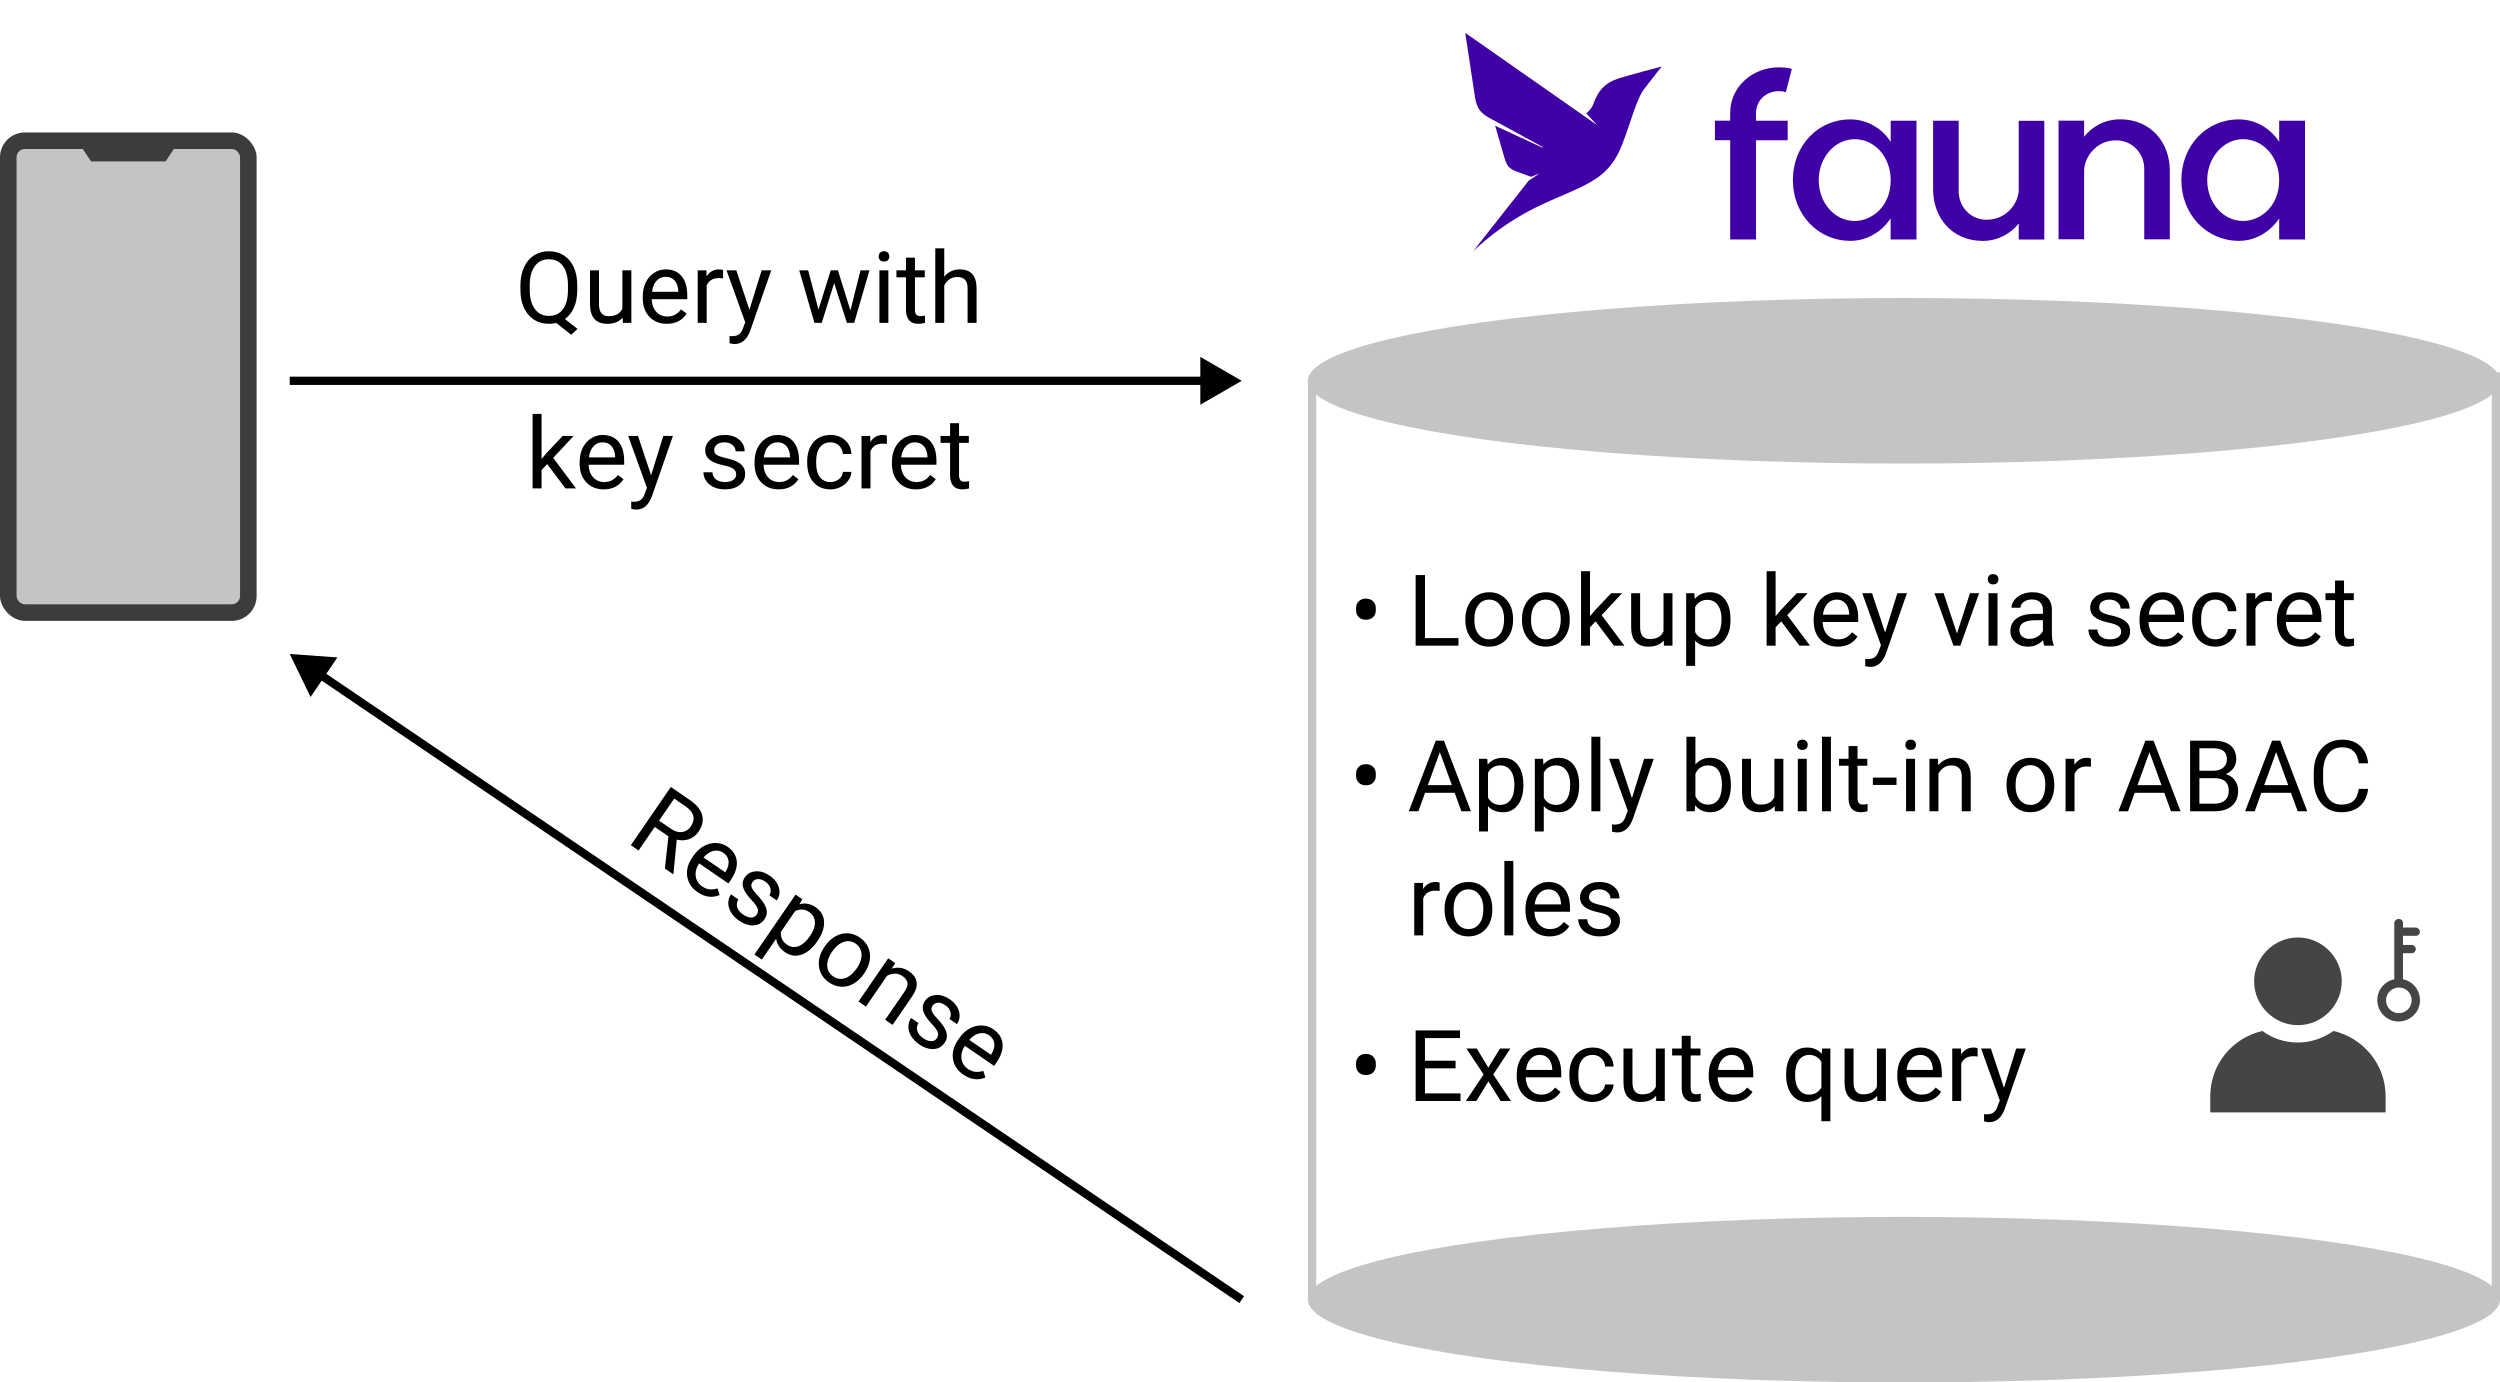 <svg width="302" height="167" viewBox="0 0 302 167" fill="none" xmlns="http://www.w3.org/2000/svg">
<path d="M150 46L145 43.113V48.887L150 46ZM35 46.5H92.5V45.5H35V46.5ZM92.5 46.5H145.5V45.5H92.5V46.5Z" fill="black"/>
<path d="M35 79L37.518 84.196L40.758 79.418L35 79ZM38.444 81.94L149.719 157.414L150.281 156.586L39.005 81.112L38.444 81.94Z" fill="black"/>
<path d="M80.746 101.028L79.094 99.894L77.14 102.739L76.208 102.098L81.037 95.066L83.365 96.664C84.157 97.208 84.642 97.806 84.82 98.459C85 99.114 84.854 99.785 84.381 100.475C84.08 100.913 83.699 101.212 83.237 101.374C82.779 101.538 82.283 101.555 81.751 101.427L81.353 105.546L81.313 105.604L80.318 104.921L80.746 101.028ZM79.614 99.135L81.039 100.114C81.5 100.43 81.947 100.562 82.381 100.509C82.819 100.459 83.174 100.234 83.448 99.835C83.747 99.4 83.845 98.977 83.744 98.566C83.645 98.157 83.353 97.783 82.865 97.444L81.445 96.469L79.614 99.135ZM84.271 107.777C83.562 107.291 83.145 106.663 83.019 105.894C82.895 105.122 83.101 104.346 83.636 103.567L83.749 103.403C84.105 102.884 84.52 102.49 84.996 102.219C85.476 101.947 85.972 101.818 86.483 101.833C87 101.846 87.466 101.996 87.881 102.281C88.561 102.748 88.935 103.334 89.004 104.04C89.074 104.747 88.822 105.517 88.249 106.351L87.994 106.723L84.454 104.292C84.113 104.816 83.976 105.336 84.044 105.851C84.117 106.366 84.376 106.776 84.82 107.081C85.136 107.297 85.447 107.417 85.754 107.438C86.062 107.46 86.371 107.421 86.681 107.321L86.935 108.121C86.035 108.493 85.147 108.378 84.271 107.777ZM87.377 103.015C87.016 102.768 86.623 102.692 86.197 102.788C85.773 102.881 85.37 103.144 84.987 103.577L87.605 105.375L87.651 105.307C87.937 104.836 88.056 104.401 88.007 104.002C87.96 103.601 87.751 103.272 87.377 103.015ZM91.409 110.496C91.575 110.255 91.611 110.005 91.519 109.747C91.431 109.488 91.193 109.154 90.806 108.746C90.421 108.34 90.142 107.977 89.967 107.658C89.796 107.342 89.71 107.046 89.71 106.771C89.712 106.498 89.802 106.232 89.979 105.975C90.273 105.547 90.702 105.308 91.266 105.259C91.834 105.213 92.399 105.383 92.963 105.77C93.555 106.177 93.93 106.66 94.087 107.218C94.247 107.778 94.164 108.296 93.836 108.773L92.938 108.156C93.106 107.911 93.146 107.628 93.058 107.307C92.974 106.989 92.774 106.721 92.458 106.505C92.133 106.281 91.83 106.177 91.549 106.193C91.269 106.209 91.049 106.331 90.893 106.559C90.744 106.775 90.718 106.996 90.814 107.223C90.909 107.45 91.145 107.766 91.521 108.171C91.9 108.578 92.18 108.946 92.362 109.274C92.544 109.603 92.633 109.911 92.63 110.198C92.633 110.484 92.538 110.767 92.346 111.047C92.025 111.514 91.581 111.761 91.013 111.788C90.447 111.812 89.866 111.619 89.27 111.21C88.852 110.922 88.532 110.594 88.312 110.225C88.091 109.856 87.98 109.476 87.978 109.086C87.981 108.695 88.089 108.345 88.301 108.035L89.195 108.649C89.005 108.96 88.961 109.28 89.061 109.609C89.167 109.938 89.404 110.228 89.771 110.48C90.109 110.713 90.426 110.831 90.722 110.835C91.023 110.838 91.252 110.725 91.409 110.496ZM98.684 113.772C98.138 114.567 97.516 115.083 96.818 115.319C96.121 115.556 95.461 115.461 94.84 115.034C94.205 114.598 93.844 114.054 93.757 113.402L92.029 115.919L91.135 115.305L96.103 108.069L96.92 108.63L96.565 109.239C97.239 109.038 97.899 109.16 98.546 109.604C99.174 110.036 99.508 110.613 99.547 111.336C99.589 112.061 99.32 112.846 98.741 113.69L98.684 113.772ZM97.86 113.057C98.265 112.467 98.459 111.916 98.442 111.402C98.425 110.888 98.198 110.481 97.76 110.18C97.219 109.809 96.648 109.77 96.049 110.064L94.334 112.562C94.274 113.222 94.519 113.741 95.07 114.119C95.498 114.413 95.954 114.477 96.437 114.311C96.926 114.145 97.4 113.727 97.86 113.057ZM99.66 114.286C100.012 113.774 100.428 113.382 100.909 113.11C101.392 112.84 101.889 112.717 102.399 112.74C102.912 112.766 103.399 112.937 103.86 113.253C104.571 113.741 104.977 114.382 105.077 115.176C105.18 115.972 104.95 116.778 104.389 117.596L104.345 117.659C103.996 118.168 103.584 118.558 103.109 118.828C102.639 119.098 102.145 119.221 101.626 119.197C101.111 119.174 100.618 119.002 100.148 118.679C99.44 118.193 99.034 117.552 98.931 116.756C98.831 115.963 99.06 115.16 99.617 114.349L99.66 114.286ZM100.486 115.009C100.088 115.589 99.902 116.146 99.928 116.68C99.958 117.217 100.198 117.64 100.649 117.95C101.103 118.261 101.585 118.332 102.096 118.161C102.608 117.987 103.085 117.58 103.525 116.939C103.918 116.366 104.1 115.808 104.069 115.266C104.044 114.723 103.806 114.297 103.356 113.987C102.914 113.684 102.438 113.615 101.927 113.781C101.415 113.946 100.935 114.355 100.486 115.009ZM108.145 116.338L107.723 117.015C108.468 116.786 109.162 116.893 109.806 117.336C110.91 118.094 111.04 119.1 110.194 120.353L107.822 123.806L106.928 123.193L109.303 119.734C109.559 119.355 109.663 119.017 109.616 118.719C109.573 118.424 109.372 118.154 109.015 117.908C108.725 117.709 108.417 117.612 108.092 117.616C107.767 117.62 107.457 117.706 107.162 117.873L104.605 121.597L103.711 120.984L107.3 115.757L108.145 116.338ZM113.165 125.435C113.331 125.193 113.367 124.943 113.274 124.685C113.187 124.426 112.949 124.093 112.561 123.684C112.177 123.278 111.897 122.916 111.723 122.597C111.552 122.28 111.466 121.984 111.465 121.709C111.468 121.436 111.558 121.171 111.735 120.913C112.029 120.485 112.458 120.247 113.022 120.198C113.589 120.152 114.155 120.322 114.718 120.709C115.311 121.116 115.686 121.598 115.843 122.156C116.003 122.716 115.919 123.235 115.592 123.711L114.694 123.094C114.862 122.85 114.902 122.567 114.814 122.246C114.73 121.927 114.53 121.66 114.214 121.443C113.889 121.22 113.586 121.116 113.305 121.131C113.024 121.147 112.805 121.269 112.648 121.498C112.5 121.714 112.474 121.935 112.569 122.162C112.665 122.388 112.9 122.704 113.276 123.109C113.655 123.516 113.936 123.884 114.118 124.213C114.299 124.541 114.389 124.849 114.386 125.136C114.389 125.422 114.294 125.705 114.101 125.986C113.781 126.453 113.336 126.699 112.768 126.726C112.202 126.75 111.622 126.557 111.026 126.148C110.607 125.861 110.288 125.532 110.067 125.163C109.847 124.794 109.736 124.414 109.734 124.024C109.737 123.633 109.845 123.283 110.057 122.974L110.95 123.587C110.761 123.898 110.716 124.218 110.817 124.548C110.923 124.876 111.16 125.167 111.527 125.419C111.865 125.651 112.182 125.769 112.477 125.773C112.779 125.776 113.008 125.663 113.165 125.435ZM116.373 129.82C115.665 129.333 115.247 128.706 115.121 127.937C114.998 127.165 115.203 126.389 115.738 125.61L115.851 125.446C116.207 124.927 116.623 124.533 117.098 124.262C117.578 123.99 118.074 123.861 118.585 123.876C119.102 123.889 119.568 124.039 119.983 124.324C120.663 124.79 121.037 125.377 121.107 126.083C121.176 126.79 120.924 127.56 120.352 128.394L120.096 128.766L116.556 126.335C116.215 126.859 116.078 127.378 116.146 127.894C116.219 128.409 116.478 128.818 116.922 129.124C117.238 129.34 117.549 129.459 117.857 129.481C118.164 129.503 118.473 129.463 118.783 129.364L119.037 130.164C118.137 130.536 117.249 130.421 116.373 129.82ZM119.479 125.058C119.118 124.81 118.725 124.735 118.299 124.831C117.875 124.923 117.472 125.187 117.089 125.62L119.707 127.418L119.753 127.35C120.039 126.879 120.158 126.443 120.109 126.045C120.063 125.644 119.853 125.315 119.479 125.058Z" fill="black"/>
<ellipse cx="230" cy="157" rx="72" ry="10" fill="#C4C4C4"/>
<ellipse cx="230" cy="46" rx="72" ry="10" fill="#C4C4C4"/>
<path d="M69.734 35.01C69.734 35.834 69.603 36.545 69.342 37.143C69.08 37.736 68.713 38.201 68.24 38.537L69.764 39.732L68.996 40.441L67.197 39.012C66.916 39.082 66.619 39.117 66.307 39.117C65.635 39.117 65.039 38.953 64.519 38.625C64 38.293 63.596 37.822 63.307 37.213C63.022 36.6 62.875 35.891 62.867 35.086V34.471C62.867 33.65 63.01 32.926 63.295 32.297C63.58 31.668 63.982 31.188 64.502 30.855C65.025 30.52 65.623 30.352 66.295 30.352C66.982 30.352 67.586 30.518 68.106 30.85C68.629 31.182 69.031 31.66 69.312 32.285C69.594 32.906 69.734 33.633 69.734 34.465V35.01ZM68.609 34.459C68.609 33.455 68.408 32.682 68.006 32.139C67.607 31.592 67.037 31.318 66.295 31.318C65.588 31.318 65.029 31.59 64.619 32.133C64.213 32.672 64.004 33.422 63.992 34.383V35.01C63.992 35.986 64.195 36.756 64.602 37.318C65.012 37.881 65.58 38.162 66.307 38.162C67.033 38.162 67.596 37.898 67.994 37.371C68.393 36.84 68.598 36.08 68.609 35.092V34.459ZM75.213 38.373C74.791 38.869 74.172 39.117 73.356 39.117C72.68 39.117 72.164 38.922 71.809 38.531C71.457 38.137 71.279 37.555 71.275 36.785V32.66H72.359V36.756C72.359 37.717 72.75 38.197 73.531 38.197C74.359 38.197 74.91 37.889 75.184 37.272V32.66H76.268V39H75.236L75.213 38.373ZM80.551 39.117C79.691 39.117 78.992 38.836 78.453 38.273C77.914 37.707 77.644 36.951 77.644 36.006V35.807C77.644 35.178 77.764 34.617 78.002 34.125C78.244 33.629 78.58 33.242 79.01 32.965C79.443 32.684 79.912 32.543 80.416 32.543C81.24 32.543 81.881 32.815 82.338 33.357C82.795 33.9 83.023 34.678 83.023 35.69V36.141H78.728C78.744 36.766 78.926 37.272 79.273 37.658C79.625 38.041 80.07 38.232 80.609 38.232C80.992 38.232 81.316 38.154 81.582 37.998C81.848 37.842 82.08 37.635 82.279 37.377L82.941 37.893C82.41 38.709 81.613 39.117 80.551 39.117ZM80.416 33.434C79.978 33.434 79.611 33.594 79.314 33.914C79.018 34.23 78.834 34.676 78.764 35.25H81.939V35.168C81.908 34.617 81.76 34.191 81.494 33.891C81.228 33.586 80.869 33.434 80.416 33.434ZM87.348 33.633C87.184 33.605 87.006 33.592 86.814 33.592C86.103 33.592 85.621 33.895 85.367 34.5V39H84.283V32.66H85.338L85.356 33.393C85.711 32.826 86.215 32.543 86.867 32.543C87.078 32.543 87.238 32.57 87.348 32.625V33.633ZM90.529 37.412L92.006 32.66H93.166L90.617 39.978C90.223 41.033 89.596 41.56 88.736 41.56L88.531 41.543L88.127 41.467V40.588L88.42 40.611C88.787 40.611 89.072 40.537 89.275 40.389C89.482 40.24 89.652 39.969 89.785 39.574L90.025 38.93L87.764 32.66H88.947L90.529 37.412ZM102.729 37.506L103.947 32.66H105.031L103.186 39H102.307L100.766 34.195L99.266 39H98.387L96.547 32.66H97.625L98.873 37.406L100.35 32.66H101.223L102.729 37.506ZM107.316 39H106.232V32.66H107.316V39ZM106.145 30.979C106.145 30.803 106.197 30.654 106.303 30.533C106.412 30.412 106.572 30.352 106.783 30.352C106.994 30.352 107.154 30.412 107.264 30.533C107.373 30.654 107.428 30.803 107.428 30.979C107.428 31.154 107.373 31.301 107.264 31.418C107.154 31.535 106.994 31.594 106.783 31.594C106.572 31.594 106.412 31.535 106.303 31.418C106.197 31.301 106.145 31.154 106.145 30.979ZM110.527 31.125V32.66H111.711V33.498H110.527V37.43C110.527 37.684 110.58 37.875 110.686 38.004C110.791 38.129 110.971 38.191 111.225 38.191C111.35 38.191 111.521 38.168 111.74 38.121V39C111.455 39.078 111.178 39.117 110.908 39.117C110.424 39.117 110.059 38.971 109.812 38.678C109.566 38.385 109.443 37.969 109.443 37.43V33.498H108.289V32.66H109.443V31.125H110.527ZM114.066 33.428C114.547 32.838 115.172 32.543 115.941 32.543C117.281 32.543 117.957 33.299 117.969 34.81V39H116.885V34.805C116.881 34.348 116.775 34.01 116.568 33.791C116.365 33.572 116.047 33.463 115.613 33.463C115.262 33.463 114.953 33.557 114.688 33.744C114.422 33.932 114.215 34.178 114.066 34.482V39H112.982V30H114.066V33.428ZM66.102 56.065L65.422 56.773V59H64.338V50H65.422V55.443L66.002 54.746L67.977 52.66H69.295L66.828 55.309L69.582 59H68.311L66.102 56.065ZM72.928 59.117C72.068 59.117 71.369 58.836 70.83 58.273C70.291 57.707 70.022 56.951 70.022 56.006V55.807C70.022 55.178 70.141 54.617 70.379 54.125C70.621 53.629 70.957 53.242 71.387 52.965C71.82 52.684 72.289 52.543 72.793 52.543C73.617 52.543 74.258 52.815 74.715 53.357C75.172 53.9 75.4 54.678 75.4 55.69V56.141H71.106C71.121 56.766 71.303 57.272 71.65 57.658C72.002 58.041 72.447 58.232 72.986 58.232C73.369 58.232 73.693 58.154 73.959 57.998C74.225 57.842 74.457 57.635 74.656 57.377L75.318 57.893C74.787 58.709 73.99 59.117 72.928 59.117ZM72.793 53.434C72.356 53.434 71.988 53.594 71.691 53.914C71.394 54.23 71.211 54.676 71.141 55.25H74.316V55.168C74.285 54.617 74.137 54.191 73.871 53.891C73.606 53.586 73.246 53.434 72.793 53.434ZM78.652 57.412L80.129 52.66H81.289L78.74 59.978C78.346 61.033 77.719 61.56 76.859 61.56L76.654 61.543L76.25 61.467V60.588L76.543 60.611C76.91 60.611 77.195 60.537 77.398 60.389C77.606 60.24 77.775 59.969 77.908 59.574L78.148 58.93L75.887 52.66H77.07L78.652 57.412ZM88.93 57.318C88.93 57.025 88.818 56.799 88.596 56.639C88.377 56.475 87.992 56.334 87.441 56.217C86.894 56.1 86.459 55.959 86.135 55.795C85.814 55.631 85.576 55.435 85.42 55.209C85.268 54.982 85.191 54.713 85.191 54.4C85.191 53.881 85.41 53.441 85.848 53.082C86.289 52.723 86.852 52.543 87.535 52.543C88.254 52.543 88.836 52.728 89.281 53.1C89.731 53.471 89.955 53.945 89.955 54.523H88.865C88.865 54.227 88.738 53.971 88.484 53.756C88.234 53.541 87.918 53.434 87.535 53.434C87.141 53.434 86.832 53.52 86.609 53.691C86.387 53.863 86.275 54.088 86.275 54.365C86.275 54.627 86.379 54.824 86.586 54.957C86.793 55.09 87.166 55.217 87.705 55.338C88.248 55.459 88.688 55.603 89.023 55.772C89.359 55.94 89.607 56.143 89.768 56.381C89.932 56.615 90.014 56.902 90.014 57.242C90.014 57.809 89.787 58.264 89.334 58.607C88.881 58.947 88.293 59.117 87.57 59.117C87.062 59.117 86.613 59.027 86.223 58.848C85.832 58.668 85.525 58.418 85.303 58.098C85.084 57.773 84.975 57.424 84.975 57.049H86.059C86.078 57.412 86.223 57.701 86.492 57.916C86.766 58.127 87.125 58.232 87.57 58.232C87.981 58.232 88.309 58.15 88.555 57.986C88.805 57.818 88.93 57.596 88.93 57.318ZM94.057 59.117C93.197 59.117 92.498 58.836 91.959 58.273C91.42 57.707 91.15 56.951 91.15 56.006V55.807C91.15 55.178 91.269 54.617 91.508 54.125C91.75 53.629 92.086 53.242 92.516 52.965C92.949 52.684 93.418 52.543 93.922 52.543C94.746 52.543 95.387 52.815 95.844 53.357C96.301 53.9 96.529 54.678 96.529 55.69V56.141H92.234C92.25 56.766 92.432 57.272 92.779 57.658C93.131 58.041 93.576 58.232 94.115 58.232C94.498 58.232 94.822 58.154 95.088 57.998C95.353 57.842 95.586 57.635 95.785 57.377L96.447 57.893C95.916 58.709 95.119 59.117 94.057 59.117ZM93.922 53.434C93.484 53.434 93.117 53.594 92.82 53.914C92.523 54.23 92.34 54.676 92.269 55.25H95.445V55.168C95.414 54.617 95.266 54.191 95 53.891C94.734 53.586 94.375 53.434 93.922 53.434ZM100.332 58.232C100.719 58.232 101.057 58.115 101.346 57.881C101.635 57.647 101.795 57.353 101.826 57.002H102.852C102.832 57.365 102.707 57.711 102.477 58.039C102.246 58.367 101.938 58.629 101.551 58.824C101.168 59.02 100.762 59.117 100.332 59.117C99.469 59.117 98.781 58.83 98.269 58.256C97.762 57.678 97.508 56.889 97.508 55.889V55.707C97.508 55.09 97.621 54.541 97.848 54.06C98.074 53.58 98.398 53.207 98.82 52.941C99.246 52.676 99.748 52.543 100.326 52.543C101.037 52.543 101.627 52.756 102.096 53.182C102.568 53.607 102.82 54.16 102.852 54.84H101.826C101.795 54.43 101.639 54.094 101.357 53.832C101.08 53.566 100.736 53.434 100.326 53.434C99.775 53.434 99.348 53.633 99.043 54.031C98.742 54.426 98.592 54.998 98.592 55.748V55.953C98.592 56.684 98.742 57.246 99.043 57.641C99.344 58.035 99.773 58.232 100.332 58.232ZM107.135 53.633C106.971 53.605 106.793 53.592 106.602 53.592C105.891 53.592 105.408 53.895 105.154 54.5V59H104.07V52.66H105.125L105.143 53.393C105.498 52.826 106.002 52.543 106.654 52.543C106.865 52.543 107.025 52.57 107.135 52.625V53.633ZM110.65 59.117C109.791 59.117 109.092 58.836 108.553 58.273C108.014 57.707 107.744 56.951 107.744 56.006V55.807C107.744 55.178 107.863 54.617 108.102 54.125C108.344 53.629 108.68 53.242 109.109 52.965C109.543 52.684 110.012 52.543 110.516 52.543C111.34 52.543 111.98 52.815 112.438 53.357C112.895 53.9 113.123 54.678 113.123 55.69V56.141H108.828C108.844 56.766 109.025 57.272 109.373 57.658C109.725 58.041 110.17 58.232 110.709 58.232C111.092 58.232 111.416 58.154 111.682 57.998C111.947 57.842 112.18 57.635 112.379 57.377L113.041 57.893C112.51 58.709 111.713 59.117 110.65 59.117ZM110.516 53.434C110.078 53.434 109.711 53.594 109.414 53.914C109.117 54.23 108.934 54.676 108.863 55.25H112.039V55.168C112.008 54.617 111.859 54.191 111.594 53.891C111.328 53.586 110.969 53.434 110.516 53.434ZM115.854 51.125V52.66H117.037V53.498H115.854V57.43C115.854 57.684 115.906 57.875 116.012 58.004C116.117 58.129 116.297 58.191 116.551 58.191C116.676 58.191 116.848 58.168 117.066 58.121V59C116.781 59.078 116.504 59.117 116.234 59.117C115.75 59.117 115.385 58.971 115.139 58.678C114.893 58.385 114.77 57.969 114.77 57.43V53.498H113.615V52.66H114.77V51.125H115.854Z" fill="black"/>
<path d="M163.809 73.477C163.809 73.137 163.916 72.857 164.131 72.639C164.35 72.42 164.639 72.311 164.998 72.311C165.354 72.311 165.643 72.418 165.865 72.633C166.088 72.844 166.199 73.131 166.199 73.494V73.711C166.199 74.051 166.092 74.328 165.877 74.543C165.662 74.758 165.371 74.865 165.004 74.865C164.641 74.865 164.35 74.758 164.131 74.543C163.916 74.324 163.809 74.043 163.809 73.699V73.477ZM172.141 77.08H176.184V78H171.01V69.469H172.141V77.08ZM177.01 74.772C177.01 74.15 177.131 73.592 177.373 73.096C177.619 72.6 177.959 72.217 178.393 71.947C178.83 71.678 179.328 71.543 179.887 71.543C180.75 71.543 181.447 71.842 181.979 72.439C182.514 73.037 182.781 73.832 182.781 74.824V74.9C182.781 75.518 182.662 76.072 182.424 76.564C182.189 77.053 181.852 77.434 181.41 77.707C180.973 77.981 180.469 78.117 179.898 78.117C179.039 78.117 178.342 77.818 177.807 77.221C177.275 76.623 177.01 75.832 177.01 74.848V74.772ZM178.1 74.9C178.1 75.603 178.262 76.168 178.586 76.594C178.914 77.019 179.352 77.232 179.898 77.232C180.449 77.232 180.887 77.018 181.211 76.588C181.535 76.154 181.697 75.549 181.697 74.772C181.697 74.076 181.531 73.514 181.199 73.084C180.871 72.65 180.434 72.434 179.887 72.434C179.352 72.434 178.92 72.647 178.592 73.072C178.264 73.498 178.1 74.107 178.1 74.9ZM183.854 74.772C183.854 74.15 183.975 73.592 184.217 73.096C184.463 72.6 184.803 72.217 185.236 71.947C185.674 71.678 186.172 71.543 186.73 71.543C187.594 71.543 188.291 71.842 188.822 72.439C189.357 73.037 189.625 73.832 189.625 74.824V74.9C189.625 75.518 189.506 76.072 189.268 76.564C189.033 77.053 188.695 77.434 188.254 77.707C187.816 77.981 187.312 78.117 186.742 78.117C185.883 78.117 185.186 77.818 184.65 77.221C184.119 76.623 183.854 75.832 183.854 74.848V74.772ZM184.943 74.9C184.943 75.603 185.105 76.168 185.43 76.594C185.758 77.019 186.195 77.232 186.742 77.232C187.293 77.232 187.73 77.018 188.055 76.588C188.379 76.154 188.541 75.549 188.541 74.772C188.541 74.076 188.375 73.514 188.043 73.084C187.715 72.65 187.277 72.434 186.73 72.434C186.195 72.434 185.764 72.647 185.436 73.072C185.107 73.498 184.943 74.107 184.943 74.9ZM192.754 75.064L192.074 75.773V78H190.99V69H192.074V74.443L192.654 73.746L194.629 71.66H195.947L193.48 74.309L196.234 78H194.963L192.754 75.064ZM200.98 77.373C200.559 77.869 199.939 78.117 199.123 78.117C198.447 78.117 197.932 77.922 197.576 77.531C197.225 77.137 197.047 76.555 197.043 75.785V71.66H198.127V75.756C198.127 76.717 198.518 77.197 199.299 77.197C200.127 77.197 200.678 76.889 200.951 76.272V71.66H202.035V78H201.004L200.98 77.373ZM209.043 74.9C209.043 75.865 208.822 76.643 208.381 77.232C207.939 77.822 207.342 78.117 206.588 78.117C205.818 78.117 205.213 77.873 204.771 77.385V80.438H203.688V71.66H204.678L204.73 72.363C205.172 71.816 205.785 71.543 206.57 71.543C207.332 71.543 207.934 71.83 208.375 72.404C208.82 72.978 209.043 73.777 209.043 74.801V74.9ZM207.959 74.777C207.959 74.062 207.807 73.498 207.502 73.084C207.197 72.67 206.779 72.463 206.248 72.463C205.592 72.463 205.1 72.754 204.771 73.336V76.365C205.096 76.943 205.592 77.232 206.26 77.232C206.779 77.232 207.191 77.027 207.496 76.617C207.805 76.203 207.959 75.59 207.959 74.777ZM215.172 75.064L214.492 75.773V78H213.408V69H214.492V74.443L215.072 73.746L217.047 71.66H218.365L215.898 74.309L218.652 78H217.381L215.172 75.064ZM221.998 78.117C221.139 78.117 220.439 77.836 219.9 77.273C219.361 76.707 219.092 75.951 219.092 75.006V74.807C219.092 74.178 219.211 73.617 219.449 73.125C219.691 72.629 220.027 72.242 220.457 71.965C220.891 71.684 221.359 71.543 221.863 71.543C222.688 71.543 223.328 71.814 223.785 72.357C224.242 72.9 224.471 73.678 224.471 74.689V75.141H220.176C220.191 75.766 220.373 76.272 220.721 76.658C221.072 77.041 221.518 77.232 222.057 77.232C222.439 77.232 222.764 77.154 223.029 76.998C223.295 76.842 223.527 76.635 223.727 76.377L224.389 76.893C223.857 77.709 223.061 78.117 221.998 78.117ZM221.863 72.434C221.426 72.434 221.059 72.594 220.762 72.914C220.465 73.231 220.281 73.676 220.211 74.25H223.387V74.168C223.355 73.617 223.207 73.191 222.941 72.891C222.676 72.586 222.316 72.434 221.863 72.434ZM227.723 76.412L229.199 71.66H230.359L227.811 78.978C227.416 80.033 226.789 80.561 225.93 80.561L225.725 80.543L225.32 80.467V79.588L225.613 79.611C225.98 79.611 226.266 79.537 226.469 79.389C226.676 79.24 226.846 78.969 226.979 78.574L227.219 77.93L224.957 71.66H226.141L227.723 76.412ZM236.4 76.529L237.971 71.66H239.078L236.805 78H235.979L233.682 71.66H234.789L236.4 76.529ZM241.299 78H240.215V71.66H241.299V78ZM240.127 69.978C240.127 69.803 240.18 69.654 240.285 69.533C240.395 69.412 240.555 69.352 240.766 69.352C240.977 69.352 241.137 69.412 241.246 69.533C241.355 69.654 241.41 69.803 241.41 69.978C241.41 70.154 241.355 70.301 241.246 70.418C241.137 70.535 240.977 70.594 240.766 70.594C240.555 70.594 240.395 70.535 240.285 70.418C240.18 70.301 240.127 70.154 240.127 69.978ZM246.953 78C246.891 77.875 246.84 77.652 246.801 77.332C246.297 77.856 245.695 78.117 244.996 78.117C244.371 78.117 243.857 77.941 243.455 77.59C243.057 77.234 242.857 76.785 242.857 76.242C242.857 75.582 243.107 75.07 243.607 74.707C244.111 74.34 244.818 74.156 245.729 74.156H246.783V73.658C246.783 73.279 246.67 72.978 246.443 72.756C246.217 72.529 245.883 72.416 245.441 72.416C245.055 72.416 244.73 72.514 244.469 72.709C244.207 72.904 244.076 73.141 244.076 73.418H242.986C242.986 73.102 243.098 72.797 243.32 72.504C243.547 72.207 243.852 71.973 244.234 71.801C244.621 71.629 245.045 71.543 245.506 71.543C246.236 71.543 246.809 71.727 247.223 72.094C247.637 72.457 247.852 72.959 247.867 73.6V76.518C247.867 77.1 247.941 77.562 248.09 77.906V78H246.953ZM245.154 77.174C245.494 77.174 245.816 77.086 246.121 76.91C246.426 76.734 246.646 76.506 246.783 76.225V74.924H245.934C244.605 74.924 243.941 75.312 243.941 76.09C243.941 76.43 244.055 76.695 244.281 76.887C244.508 77.078 244.799 77.174 245.154 77.174ZM256.234 76.318C256.234 76.025 256.123 75.799 255.9 75.639C255.682 75.475 255.297 75.334 254.746 75.217C254.199 75.1 253.764 74.959 253.439 74.795C253.119 74.631 252.881 74.436 252.725 74.209C252.572 73.982 252.496 73.713 252.496 73.4C252.496 72.881 252.715 72.441 253.152 72.082C253.594 71.723 254.156 71.543 254.84 71.543C255.559 71.543 256.141 71.728 256.586 72.1C257.035 72.471 257.26 72.945 257.26 73.523H256.17C256.17 73.227 256.043 72.971 255.789 72.756C255.539 72.541 255.223 72.434 254.84 72.434C254.445 72.434 254.137 72.519 253.914 72.691C253.691 72.863 253.58 73.088 253.58 73.365C253.58 73.627 253.684 73.824 253.891 73.957C254.098 74.09 254.471 74.217 255.01 74.338C255.553 74.459 255.992 74.603 256.328 74.772C256.664 74.939 256.912 75.143 257.072 75.381C257.236 75.615 257.318 75.902 257.318 76.242C257.318 76.809 257.092 77.264 256.639 77.607C256.186 77.947 255.598 78.117 254.875 78.117C254.367 78.117 253.918 78.027 253.527 77.848C253.137 77.668 252.83 77.418 252.607 77.098C252.389 76.773 252.279 76.424 252.279 76.049H253.363C253.383 76.412 253.527 76.701 253.797 76.916C254.07 77.127 254.43 77.232 254.875 77.232C255.285 77.232 255.613 77.15 255.859 76.986C256.109 76.818 256.234 76.596 256.234 76.318ZM261.361 78.117C260.502 78.117 259.803 77.836 259.264 77.273C258.725 76.707 258.455 75.951 258.455 75.006V74.807C258.455 74.178 258.574 73.617 258.812 73.125C259.055 72.629 259.391 72.242 259.82 71.965C260.254 71.684 260.723 71.543 261.227 71.543C262.051 71.543 262.691 71.814 263.148 72.357C263.605 72.9 263.834 73.678 263.834 74.689V75.141H259.539C259.555 75.766 259.736 76.272 260.084 76.658C260.436 77.041 260.881 77.232 261.42 77.232C261.803 77.232 262.127 77.154 262.393 76.998C262.658 76.842 262.891 76.635 263.09 76.377L263.752 76.893C263.221 77.709 262.424 78.117 261.361 78.117ZM261.227 72.434C260.789 72.434 260.422 72.594 260.125 72.914C259.828 73.231 259.645 73.676 259.574 74.25H262.75V74.168C262.719 73.617 262.57 73.191 262.305 72.891C262.039 72.586 261.68 72.434 261.227 72.434ZM267.637 77.232C268.023 77.232 268.361 77.115 268.65 76.881C268.939 76.647 269.1 76.353 269.131 76.002H270.156C270.137 76.365 270.012 76.711 269.781 77.039C269.551 77.367 269.242 77.629 268.855 77.824C268.473 78.019 268.066 78.117 267.637 78.117C266.773 78.117 266.086 77.83 265.574 77.256C265.066 76.678 264.812 75.889 264.812 74.889V74.707C264.812 74.09 264.926 73.541 265.152 73.061C265.379 72.58 265.703 72.207 266.125 71.941C266.551 71.676 267.053 71.543 267.631 71.543C268.342 71.543 268.932 71.756 269.4 72.182C269.873 72.607 270.125 73.16 270.156 73.84H269.131C269.1 73.43 268.943 73.094 268.662 72.832C268.385 72.566 268.041 72.434 267.631 72.434C267.08 72.434 266.652 72.633 266.348 73.031C266.047 73.426 265.896 73.998 265.896 74.748V74.953C265.896 75.684 266.047 76.246 266.348 76.641C266.648 77.035 267.078 77.232 267.637 77.232ZM274.439 72.633C274.275 72.606 274.098 72.592 273.906 72.592C273.195 72.592 272.713 72.894 272.459 73.5V78H271.375V71.66H272.43L272.447 72.393C272.803 71.826 273.307 71.543 273.959 71.543C274.17 71.543 274.33 71.57 274.439 71.625V72.633ZM277.955 78.117C277.096 78.117 276.396 77.836 275.857 77.273C275.318 76.707 275.049 75.951 275.049 75.006V74.807C275.049 74.178 275.168 73.617 275.406 73.125C275.648 72.629 275.984 72.242 276.414 71.965C276.848 71.684 277.316 71.543 277.82 71.543C278.645 71.543 279.285 71.814 279.742 72.357C280.199 72.9 280.428 73.678 280.428 74.689V75.141H276.133C276.148 75.766 276.33 76.272 276.678 76.658C277.029 77.041 277.475 77.232 278.014 77.232C278.396 77.232 278.721 77.154 278.986 76.998C279.252 76.842 279.484 76.635 279.684 76.377L280.346 76.893C279.814 77.709 279.018 78.117 277.955 78.117ZM277.82 72.434C277.383 72.434 277.016 72.594 276.719 72.914C276.422 73.231 276.238 73.676 276.168 74.25H279.344V74.168C279.312 73.617 279.164 73.191 278.898 72.891C278.633 72.586 278.273 72.434 277.82 72.434ZM283.158 70.125V71.66H284.342V72.498H283.158V76.43C283.158 76.684 283.211 76.875 283.316 77.004C283.422 77.129 283.602 77.191 283.855 77.191C283.98 77.191 284.152 77.168 284.371 77.121V78C284.086 78.078 283.809 78.117 283.539 78.117C283.055 78.117 282.689 77.971 282.443 77.678C282.197 77.385 282.074 76.969 282.074 76.43V72.498H280.92V71.66H282.074V70.125H283.158ZM163.809 93.477C163.809 93.137 163.916 92.857 164.131 92.639C164.35 92.42 164.639 92.311 164.998 92.311C165.354 92.311 165.643 92.418 165.865 92.633C166.088 92.844 166.199 93.131 166.199 93.494V93.711C166.199 94.051 166.092 94.328 165.877 94.543C165.662 94.758 165.371 94.865 165.004 94.865C164.641 94.865 164.35 94.758 164.131 94.543C163.916 94.324 163.809 94.043 163.809 93.699V93.477ZM175.721 95.773H172.146L171.344 98H170.184L173.441 89.469H174.426L177.689 98H176.535L175.721 95.773ZM172.486 94.848H175.387L173.934 90.857L172.486 94.848ZM184.023 94.9C184.023 95.865 183.803 96.643 183.361 97.232C182.92 97.822 182.322 98.117 181.568 98.117C180.799 98.117 180.193 97.873 179.752 97.385V100.438H178.668V91.66H179.658L179.711 92.363C180.152 91.816 180.766 91.543 181.551 91.543C182.312 91.543 182.914 91.83 183.355 92.404C183.801 92.978 184.023 93.777 184.023 94.801V94.9ZM182.939 94.777C182.939 94.062 182.787 93.498 182.482 93.084C182.178 92.67 181.76 92.463 181.229 92.463C180.572 92.463 180.08 92.754 179.752 93.336V96.365C180.076 96.943 180.572 97.232 181.24 97.232C181.76 97.232 182.172 97.027 182.477 96.617C182.785 96.203 182.939 95.59 182.939 94.777ZM190.762 94.9C190.762 95.865 190.541 96.643 190.1 97.232C189.658 97.822 189.061 98.117 188.307 98.117C187.537 98.117 186.932 97.873 186.49 97.385V100.438H185.406V91.66H186.396L186.449 92.363C186.891 91.816 187.504 91.543 188.289 91.543C189.051 91.543 189.652 91.83 190.094 92.404C190.539 92.978 190.762 93.777 190.762 94.801V94.9ZM189.678 94.777C189.678 94.062 189.525 93.498 189.221 93.084C188.916 92.67 188.498 92.463 187.967 92.463C187.311 92.463 186.818 92.754 186.49 93.336V96.365C186.814 96.943 187.311 97.232 187.979 97.232C188.498 97.232 188.91 97.027 189.215 96.617C189.523 96.203 189.678 95.59 189.678 94.777ZM193.322 98H192.238V89H193.322V98ZM197.137 96.412L198.613 91.66H199.773L197.225 98.978C196.83 100.033 196.203 100.561 195.344 100.561L195.139 100.543L194.734 100.467V99.588L195.027 99.611C195.395 99.611 195.68 99.537 195.883 99.389C196.09 99.24 196.26 98.969 196.393 98.574L196.633 97.93L194.371 91.66H195.555L197.137 96.412ZM209.09 94.9C209.09 95.869 208.867 96.648 208.422 97.238C207.977 97.824 207.379 98.117 206.629 98.117C205.828 98.117 205.209 97.834 204.771 97.268L204.719 98H203.723V89H204.807V92.357C205.244 91.814 205.848 91.543 206.617 91.543C207.387 91.543 207.99 91.834 208.428 92.416C208.869 92.998 209.09 93.795 209.09 94.807V94.9ZM208.006 94.777C208.006 94.039 207.863 93.469 207.578 93.066C207.293 92.664 206.883 92.463 206.348 92.463C205.633 92.463 205.119 92.795 204.807 93.459V96.201C205.139 96.865 205.656 97.197 206.359 97.197C206.879 97.197 207.283 96.996 207.572 96.594C207.861 96.191 208.006 95.586 208.006 94.777ZM214.375 97.373C213.953 97.869 213.334 98.117 212.518 98.117C211.842 98.117 211.326 97.922 210.971 97.531C210.619 97.137 210.441 96.555 210.438 95.785V91.66H211.521V95.756C211.521 96.717 211.912 97.197 212.693 97.197C213.521 97.197 214.072 96.889 214.346 96.272V91.66H215.43V98H214.398L214.375 97.373ZM218.26 98H217.176V91.66H218.26V98ZM217.088 89.978C217.088 89.803 217.141 89.654 217.246 89.533C217.355 89.412 217.516 89.352 217.727 89.352C217.938 89.352 218.098 89.412 218.207 89.533C218.316 89.654 218.371 89.803 218.371 89.978C218.371 90.154 218.316 90.301 218.207 90.418C218.098 90.535 217.938 90.594 217.727 90.594C217.516 90.594 217.355 90.535 217.246 90.418C217.141 90.301 217.088 90.154 217.088 89.978ZM221.178 98H220.094V89H221.178V98ZM224.389 90.125V91.66H225.572V92.498H224.389V96.43C224.389 96.684 224.441 96.875 224.547 97.004C224.652 97.129 224.832 97.191 225.086 97.191C225.211 97.191 225.383 97.168 225.602 97.121V98C225.316 98.078 225.039 98.117 224.77 98.117C224.285 98.117 223.92 97.971 223.674 97.678C223.428 97.385 223.305 96.969 223.305 96.43V92.498H222.15V91.66H223.305V90.125H224.389ZM229.1 94.818H226.24V93.934H229.1V94.818ZM231.338 98H230.254V91.66H231.338V98ZM230.166 89.978C230.166 89.803 230.219 89.654 230.324 89.533C230.434 89.412 230.594 89.352 230.805 89.352C231.016 89.352 231.176 89.412 231.285 89.533C231.395 89.654 231.449 89.803 231.449 89.978C231.449 90.154 231.395 90.301 231.285 90.418C231.176 90.535 231.016 90.594 230.805 90.594C230.594 90.594 230.434 90.535 230.324 90.418C230.219 90.301 230.166 90.154 230.166 89.978ZM234.104 91.66L234.139 92.457C234.623 91.848 235.256 91.543 236.037 91.543C237.377 91.543 238.053 92.299 238.064 93.811V98H236.98V93.805C236.977 93.348 236.871 93.01 236.664 92.791C236.461 92.572 236.143 92.463 235.709 92.463C235.357 92.463 235.049 92.557 234.783 92.744C234.518 92.932 234.311 93.178 234.162 93.482V98H233.078V91.66H234.104ZM242.389 94.772C242.389 94.15 242.51 93.592 242.752 93.096C242.998 92.6 243.338 92.217 243.771 91.947C244.209 91.678 244.707 91.543 245.266 91.543C246.129 91.543 246.826 91.842 247.357 92.439C247.893 93.037 248.16 93.832 248.16 94.824V94.9C248.16 95.518 248.041 96.072 247.803 96.564C247.568 97.053 247.23 97.434 246.789 97.707C246.352 97.981 245.848 98.117 245.277 98.117C244.418 98.117 243.721 97.818 243.186 97.221C242.654 96.623 242.389 95.832 242.389 94.848V94.772ZM243.479 94.9C243.479 95.603 243.641 96.168 243.965 96.594C244.293 97.019 244.73 97.232 245.277 97.232C245.828 97.232 246.266 97.018 246.59 96.588C246.914 96.154 247.076 95.549 247.076 94.772C247.076 94.076 246.91 93.514 246.578 93.084C246.25 92.65 245.812 92.434 245.266 92.434C244.73 92.434 244.299 92.647 243.971 93.072C243.643 93.498 243.479 94.107 243.479 94.9ZM252.584 92.633C252.42 92.606 252.242 92.592 252.051 92.592C251.34 92.592 250.857 92.894 250.604 93.5V98H249.52V91.66H250.574L250.592 92.393C250.947 91.826 251.451 91.543 252.104 91.543C252.314 91.543 252.475 91.57 252.584 91.625V92.633ZM261.443 95.773H257.869L257.066 98H255.906L259.164 89.469H260.148L263.412 98H262.258L261.443 95.773ZM258.209 94.848H261.109L259.656 90.857L258.209 94.848ZM264.561 98V89.469H267.35C268.275 89.469 268.971 89.66 269.436 90.043C269.904 90.426 270.139 90.992 270.139 91.742C270.139 92.141 270.025 92.494 269.799 92.803C269.572 93.107 269.264 93.344 268.873 93.512C269.334 93.641 269.697 93.887 269.963 94.25C270.232 94.609 270.367 95.039 270.367 95.539C270.367 96.305 270.119 96.906 269.623 97.344C269.127 97.781 268.426 98 267.52 98H264.561ZM265.686 94.01V97.08H267.543C268.066 97.08 268.479 96.945 268.779 96.676C269.084 96.402 269.236 96.027 269.236 95.551C269.236 94.523 268.678 94.01 267.561 94.01H265.686ZM265.686 93.107H267.385C267.877 93.107 268.27 92.984 268.562 92.738C268.859 92.492 269.008 92.158 269.008 91.736C269.008 91.268 268.871 90.928 268.598 90.717C268.324 90.502 267.908 90.394 267.35 90.394H265.686V93.107ZM276.748 95.773H273.174L272.371 98H271.211L274.469 89.469H275.453L278.717 98H277.562L276.748 95.773ZM273.514 94.848H276.414L274.961 90.857L273.514 94.848ZM286.07 95.293C285.965 96.195 285.631 96.893 285.068 97.385C284.51 97.873 283.766 98.117 282.836 98.117C281.828 98.117 281.02 97.756 280.41 97.033C279.805 96.311 279.502 95.344 279.502 94.133V93.312C279.502 92.519 279.643 91.822 279.924 91.221C280.209 90.619 280.611 90.158 281.131 89.838C281.65 89.514 282.252 89.352 282.936 89.352C283.842 89.352 284.568 89.606 285.115 90.113C285.662 90.617 285.98 91.316 286.07 92.211H284.939C284.842 91.531 284.629 91.039 284.301 90.734C283.977 90.43 283.521 90.277 282.936 90.277C282.217 90.277 281.652 90.543 281.242 91.074C280.836 91.606 280.633 92.361 280.633 93.342V94.168C280.633 95.094 280.826 95.83 281.213 96.377C281.6 96.924 282.141 97.197 282.836 97.197C283.461 97.197 283.939 97.057 284.271 96.775C284.607 96.49 284.83 95.996 284.939 95.293H286.07ZM173.904 107.633C173.74 107.605 173.562 107.592 173.371 107.592C172.66 107.592 172.178 107.895 171.924 108.5V113H170.84V106.66H171.895L171.912 107.393C172.268 106.826 172.771 106.543 173.424 106.543C173.635 106.543 173.795 106.57 173.904 106.625V107.633ZM174.502 109.771C174.502 109.15 174.623 108.592 174.865 108.096C175.111 107.6 175.451 107.217 175.885 106.947C176.322 106.678 176.82 106.543 177.379 106.543C178.242 106.543 178.939 106.842 179.471 107.439C180.006 108.037 180.273 108.832 180.273 109.824V109.9C180.273 110.518 180.154 111.072 179.916 111.564C179.682 112.053 179.344 112.434 178.902 112.707C178.465 112.98 177.961 113.117 177.391 113.117C176.531 113.117 175.834 112.818 175.299 112.221C174.768 111.623 174.502 110.832 174.502 109.848V109.771ZM175.592 109.9C175.592 110.604 175.754 111.168 176.078 111.594C176.406 112.02 176.844 112.232 177.391 112.232C177.941 112.232 178.379 112.018 178.703 111.588C179.027 111.154 179.189 110.549 179.189 109.771C179.189 109.076 179.023 108.514 178.691 108.084C178.363 107.65 177.926 107.434 177.379 107.434C176.844 107.434 176.412 107.646 176.084 108.072C175.756 108.498 175.592 109.107 175.592 109.9ZM182.811 113H181.727V104H182.811V113ZM187.182 113.117C186.322 113.117 185.623 112.836 185.084 112.273C184.545 111.707 184.275 110.951 184.275 110.006V109.807C184.275 109.178 184.395 108.617 184.633 108.125C184.875 107.629 185.211 107.242 185.641 106.965C186.074 106.684 186.543 106.543 187.047 106.543C187.871 106.543 188.512 106.814 188.969 107.357C189.426 107.9 189.654 108.678 189.654 109.689V110.141H185.359C185.375 110.766 185.557 111.271 185.904 111.658C186.256 112.041 186.701 112.232 187.24 112.232C187.623 112.232 187.947 112.154 188.213 111.998C188.479 111.842 188.711 111.635 188.91 111.377L189.572 111.893C189.041 112.709 188.244 113.117 187.182 113.117ZM187.047 107.434C186.609 107.434 186.242 107.594 185.945 107.914C185.648 108.23 185.465 108.676 185.395 109.25H188.57V109.168C188.539 108.617 188.391 108.191 188.125 107.891C187.859 107.586 187.5 107.434 187.047 107.434ZM194.605 111.318C194.605 111.025 194.494 110.799 194.271 110.639C194.053 110.475 193.668 110.334 193.117 110.217C192.57 110.1 192.135 109.959 191.811 109.795C191.49 109.631 191.252 109.436 191.096 109.209C190.943 108.982 190.867 108.713 190.867 108.4C190.867 107.881 191.086 107.441 191.523 107.082C191.965 106.723 192.527 106.543 193.211 106.543C193.93 106.543 194.512 106.729 194.957 107.1C195.406 107.471 195.631 107.945 195.631 108.523H194.541C194.541 108.227 194.414 107.971 194.16 107.756C193.91 107.541 193.594 107.434 193.211 107.434C192.816 107.434 192.508 107.52 192.285 107.691C192.062 107.863 191.951 108.088 191.951 108.365C191.951 108.627 192.055 108.824 192.262 108.957C192.469 109.09 192.842 109.217 193.381 109.338C193.924 109.459 194.363 109.604 194.699 109.771C195.035 109.939 195.283 110.143 195.443 110.381C195.607 110.615 195.689 110.902 195.689 111.242C195.689 111.809 195.463 112.264 195.01 112.607C194.557 112.947 193.969 113.117 193.246 113.117C192.738 113.117 192.289 113.027 191.898 112.848C191.508 112.668 191.201 112.418 190.979 112.098C190.76 111.773 190.65 111.424 190.65 111.049H191.734C191.754 111.412 191.898 111.701 192.168 111.916C192.441 112.127 192.801 112.232 193.246 112.232C193.656 112.232 193.984 112.15 194.23 111.986C194.48 111.818 194.605 111.596 194.605 111.318ZM163.809 128.477C163.809 128.137 163.916 127.857 164.131 127.639C164.35 127.42 164.639 127.311 164.998 127.311C165.354 127.311 165.643 127.418 165.865 127.633C166.088 127.844 166.199 128.131 166.199 128.494V128.711C166.199 129.051 166.092 129.328 165.877 129.543C165.662 129.758 165.371 129.865 165.004 129.865C164.641 129.865 164.35 129.758 164.131 129.543C163.916 129.324 163.809 129.043 163.809 128.699V128.477ZM175.832 129.057H172.135V132.08H176.43V133H171.01V124.469H176.371V125.395H172.135V128.137H175.832V129.057ZM179.787 128.975L181.193 126.66H182.459L180.385 129.795L182.523 133H181.27L179.805 130.627L178.34 133H177.08L179.219 129.795L177.145 126.66H178.398L179.787 128.975ZM186.127 133.117C185.268 133.117 184.568 132.836 184.029 132.273C183.49 131.707 183.221 130.951 183.221 130.006V129.807C183.221 129.178 183.34 128.617 183.578 128.125C183.82 127.629 184.156 127.242 184.586 126.965C185.02 126.684 185.488 126.543 185.992 126.543C186.816 126.543 187.457 126.814 187.914 127.357C188.371 127.9 188.6 128.678 188.6 129.689V130.141H184.305C184.32 130.766 184.502 131.271 184.85 131.658C185.201 132.041 185.646 132.232 186.186 132.232C186.568 132.232 186.893 132.154 187.158 131.998C187.424 131.842 187.656 131.635 187.855 131.377L188.518 131.893C187.986 132.709 187.189 133.117 186.127 133.117ZM185.992 127.434C185.555 127.434 185.188 127.594 184.891 127.914C184.594 128.23 184.41 128.676 184.34 129.25H187.516V129.168C187.484 128.617 187.336 128.191 187.07 127.891C186.805 127.586 186.445 127.434 185.992 127.434ZM192.402 132.232C192.789 132.232 193.127 132.115 193.416 131.881C193.705 131.646 193.865 131.354 193.896 131.002H194.922C194.902 131.365 194.777 131.711 194.547 132.039C194.316 132.367 194.008 132.629 193.621 132.824C193.238 133.02 192.832 133.117 192.402 133.117C191.539 133.117 190.852 132.83 190.34 132.256C189.832 131.678 189.578 130.889 189.578 129.889V129.707C189.578 129.09 189.691 128.541 189.918 128.061C190.145 127.58 190.469 127.207 190.891 126.941C191.316 126.676 191.818 126.543 192.396 126.543C193.107 126.543 193.697 126.756 194.166 127.182C194.639 127.607 194.891 128.16 194.922 128.84H193.896C193.865 128.43 193.709 128.094 193.428 127.832C193.15 127.566 192.807 127.434 192.396 127.434C191.846 127.434 191.418 127.633 191.113 128.031C190.812 128.426 190.662 128.998 190.662 129.748V129.953C190.662 130.684 190.812 131.246 191.113 131.641C191.414 132.035 191.844 132.232 192.402 132.232ZM200.055 132.373C199.633 132.869 199.014 133.117 198.197 133.117C197.521 133.117 197.006 132.922 196.65 132.531C196.299 132.137 196.121 131.555 196.117 130.785V126.66H197.201V130.756C197.201 131.717 197.592 132.197 198.373 132.197C199.201 132.197 199.752 131.889 200.025 131.271V126.66H201.109V133H200.078L200.055 132.373ZM204.232 125.125V126.66H205.416V127.498H204.232V131.43C204.232 131.684 204.285 131.875 204.391 132.004C204.496 132.129 204.676 132.191 204.93 132.191C205.055 132.191 205.227 132.168 205.445 132.121V133C205.16 133.078 204.883 133.117 204.613 133.117C204.129 133.117 203.764 132.971 203.518 132.678C203.271 132.385 203.148 131.969 203.148 131.43V127.498H201.994V126.66H203.148V125.125H204.232ZM209.318 133.117C208.459 133.117 207.76 132.836 207.221 132.273C206.682 131.707 206.412 130.951 206.412 130.006V129.807C206.412 129.178 206.531 128.617 206.77 128.125C207.012 127.629 207.348 127.242 207.777 126.965C208.211 126.684 208.68 126.543 209.184 126.543C210.008 126.543 210.648 126.814 211.105 127.357C211.562 127.9 211.791 128.678 211.791 129.689V130.141H207.496C207.512 130.766 207.693 131.271 208.041 131.658C208.393 132.041 208.838 132.232 209.377 132.232C209.76 132.232 210.084 132.154 210.35 131.998C210.615 131.842 210.848 131.635 211.047 131.377L211.709 131.893C211.178 132.709 210.381 133.117 209.318 133.117ZM209.184 127.434C208.746 127.434 208.379 127.594 208.082 127.914C207.785 128.23 207.602 128.676 207.531 129.25H210.707V129.168C210.676 128.617 210.527 128.191 210.262 127.891C209.996 127.586 209.637 127.434 209.184 127.434ZM215.764 129.777C215.764 128.781 215.992 127.994 216.449 127.416C216.906 126.834 217.52 126.543 218.289 126.543C219.039 126.543 219.631 126.795 220.064 127.299L220.111 126.66H221.107V135.438H220.023V132.414C219.586 132.883 219.004 133.117 218.277 133.117C217.512 133.117 216.9 132.82 216.443 132.227C215.99 131.629 215.764 130.838 215.764 129.854V129.777ZM216.848 129.9C216.848 130.627 217 131.197 217.305 131.611C217.613 132.025 218.027 132.232 218.547 132.232C219.191 132.232 219.684 131.947 220.023 131.377V128.271C219.68 127.713 219.191 127.434 218.559 127.434C218.035 127.434 217.619 127.643 217.311 128.061C217.002 128.475 216.848 129.088 216.848 129.9ZM226.762 132.373C226.34 132.869 225.721 133.117 224.904 133.117C224.229 133.117 223.713 132.922 223.357 132.531C223.006 132.137 222.828 131.555 222.824 130.785V126.66H223.908V130.756C223.908 131.717 224.299 132.197 225.08 132.197C225.908 132.197 226.459 131.889 226.732 131.271V126.66H227.816V133H226.785L226.762 132.373ZM232.1 133.117C231.24 133.117 230.541 132.836 230.002 132.273C229.463 131.707 229.193 130.951 229.193 130.006V129.807C229.193 129.178 229.312 128.617 229.551 128.125C229.793 127.629 230.129 127.242 230.559 126.965C230.992 126.684 231.461 126.543 231.965 126.543C232.789 126.543 233.43 126.814 233.887 127.357C234.344 127.9 234.572 128.678 234.572 129.689V130.141H230.277C230.293 130.766 230.475 131.271 230.822 131.658C231.174 132.041 231.619 132.232 232.158 132.232C232.541 132.232 232.865 132.154 233.131 131.998C233.396 131.842 233.629 131.635 233.828 131.377L234.49 131.893C233.959 132.709 233.162 133.117 232.1 133.117ZM231.965 127.434C231.527 127.434 231.16 127.594 230.863 127.914C230.566 128.23 230.383 128.676 230.312 129.25H233.488V129.168C233.457 128.617 233.309 128.191 233.043 127.891C232.777 127.586 232.418 127.434 231.965 127.434ZM238.896 127.633C238.732 127.605 238.555 127.592 238.363 127.592C237.652 127.592 237.17 127.895 236.916 128.5V133H235.832V126.66H236.887L236.904 127.393C237.26 126.826 237.764 126.543 238.416 126.543C238.627 126.543 238.787 126.57 238.896 126.625V127.633ZM242.078 131.412L243.555 126.66H244.715L242.166 133.979C241.771 135.033 241.145 135.561 240.285 135.561L240.08 135.543L239.676 135.467V134.588L239.969 134.611C240.336 134.611 240.621 134.537 240.824 134.389C241.031 134.24 241.201 133.969 241.334 133.574L241.574 132.93L239.312 126.66H240.496L242.078 131.412Z" fill="black"/>
<line x1="301.5" y1="45" x2="301.5" y2="157" stroke="#C4C4C4"/>
<line x1="158.5" y1="46" x2="158.5" y2="157" stroke="#C4C4C4"/>
<rect y="16" width="31" height="59" rx="3" fill="#3C3C3C"/>
<rect x="2" y="18" width="27" height="55" rx="1" fill="#C4C4C4"/>
<path d="M11 19.5L10 18H21L20 19.5H11Z" fill="#3C3C3C"/>
<path d="M277.591 113.248C274.693 113.248 272.295 115.646 272.295 118.544C272.295 121.441 274.693 123.839 277.591 123.839C280.488 123.839 282.886 121.441 282.886 118.544C282.886 115.646 280.488 113.248 277.591 113.248Z" fill="#444547"/>
<path d="M281.887 124.538C280.688 125.388 279.19 125.937 277.591 125.937C275.992 125.937 274.494 125.438 273.295 124.538C269.648 125.388 267 128.585 267 132.432V134.38H288.182V132.432C288.182 128.585 285.484 125.388 281.887 124.538Z" fill="#444547"/>
<path d="M289.231 111.5V118.294C287.832 118.593 286.933 119.942 287.233 121.341C287.532 122.74 288.881 123.639 290.28 123.339C291.679 123.04 292.578 121.691 292.278 120.292C292.079 119.293 291.279 118.494 290.28 118.294V115.146H291.329C291.629 115.146 291.829 114.897 291.829 114.647C291.829 114.397 291.579 114.147 291.329 114.147H290.28V113.048H291.829C292.128 113.048 292.328 112.798 292.328 112.549C292.328 112.299 292.079 112.049 291.829 112.049H290.28V111.5C290.28 111.2 290.03 111 289.781 111C289.481 111 289.231 111.25 289.231 111.5ZM291.329 120.842C291.329 121.691 290.63 122.39 289.781 122.39C288.931 122.39 288.232 121.691 288.232 120.842C288.232 119.992 288.931 119.293 289.781 119.293C290.63 119.293 291.329 119.942 291.329 120.842Z" fill="#444547"/>
<path d="M209.007 14.577V13.618C209.007 10.466 211.716 8.134 214.898 8.134C215.537 8.134 216.175 8.229 216.459 8.324L215.726 11.14C215.468 11.045 215.183 11.01 214.898 11.01C213.242 11.01 212.13 12.219 212.13 13.627V14.586H215.951V16.944H212.13V28.931H209.007V16.935H207.162V14.577H209.007Z" fill="#3F00A5"/>
<path d="M216.58 21.755C216.58 17.609 219.573 14.422 223.524 14.422C225.559 14.422 227.344 15.51 228.397 17.134V14.586H231.51V28.931H228.388V26.384C227.301 28.007 225.525 29.096 223.515 29.096C219.573 29.087 216.58 25.866 216.58 21.755V21.755ZM219.703 21.755C219.703 24.527 221.643 26.695 224.032 26.695C226.068 26.695 228.397 25.002 228.397 21.755C228.397 19.017 226.516 16.814 224.032 16.814C221.643 16.814 219.703 19.043 219.703 21.755V21.755Z" fill="#3F00A5"/>
<path d="M233.52 22.902V14.585H236.608V23.1C236.608 24.949 238.005 26.546 239.98 26.546C242.498 26.546 243.861 24.413 243.861 22.91V14.593H246.949V28.939H243.861V26.995C242.878 28.239 241.317 29.103 239.497 29.103C235.745 29.085 233.52 26.244 233.52 22.902V22.902Z" fill="#3F00A5"/>
<path d="M248.674 28.922V14.577H251.762V16.52C252.719 15.277 254.28 14.413 256.126 14.413C259.852 14.413 262.111 17.254 262.111 20.597V28.914H259.024V20.398C259.024 18.455 257.532 16.952 255.617 16.952C253.073 16.952 251.762 19.18 251.762 20.588V28.905H248.674V28.922Z" fill="#3F00A5"/>
<path d="M263.509 21.755C263.509 17.609 266.502 14.422 270.452 14.422C272.488 14.422 274.273 15.51 275.325 17.134V14.586H278.448V28.931H275.325V26.384C274.238 28.007 272.462 29.096 270.452 29.096C266.502 29.087 263.509 25.866 263.509 21.755V21.755ZM266.632 21.755C266.632 24.527 268.572 26.695 270.961 26.695C272.996 26.695 275.325 25.002 275.325 21.755C275.325 19.017 273.445 16.814 270.961 16.814C268.572 16.814 266.632 19.043 266.632 21.755V21.755Z" fill="#3F00A5"/>
<path d="M195.44 9.499C193.81 10.043 193.025 11.019 192.491 12.539C192.353 12.945 192.008 13.394 191.619 13.696L192.956 15.13L188.713 12.159L177 3.971C177 3.971 177.845 9.464 178.139 11.485C178.346 12.91 178.699 13.549 179.82 14.197L180.269 14.439L182.201 15.458L181.054 14.862L186.349 17.755L186.315 17.833L180.614 15.19C180.916 16.227 181.502 18.222 181.752 19.103C182.02 20.053 182.322 20.398 183.245 20.735L184.944 21.357L185.996 20.942L184.659 21.832L177.975 30.321C182.417 26.193 186.177 24.725 188.928 23.524C192.439 22.004 194.552 21.029 195.932 17.522C196.915 15.061 197.683 11.908 198.657 10.691L200.736 8.031C200.736 8.031 196.432 9.171 195.44 9.499Z" fill="#3F00A5"/>
</svg>
